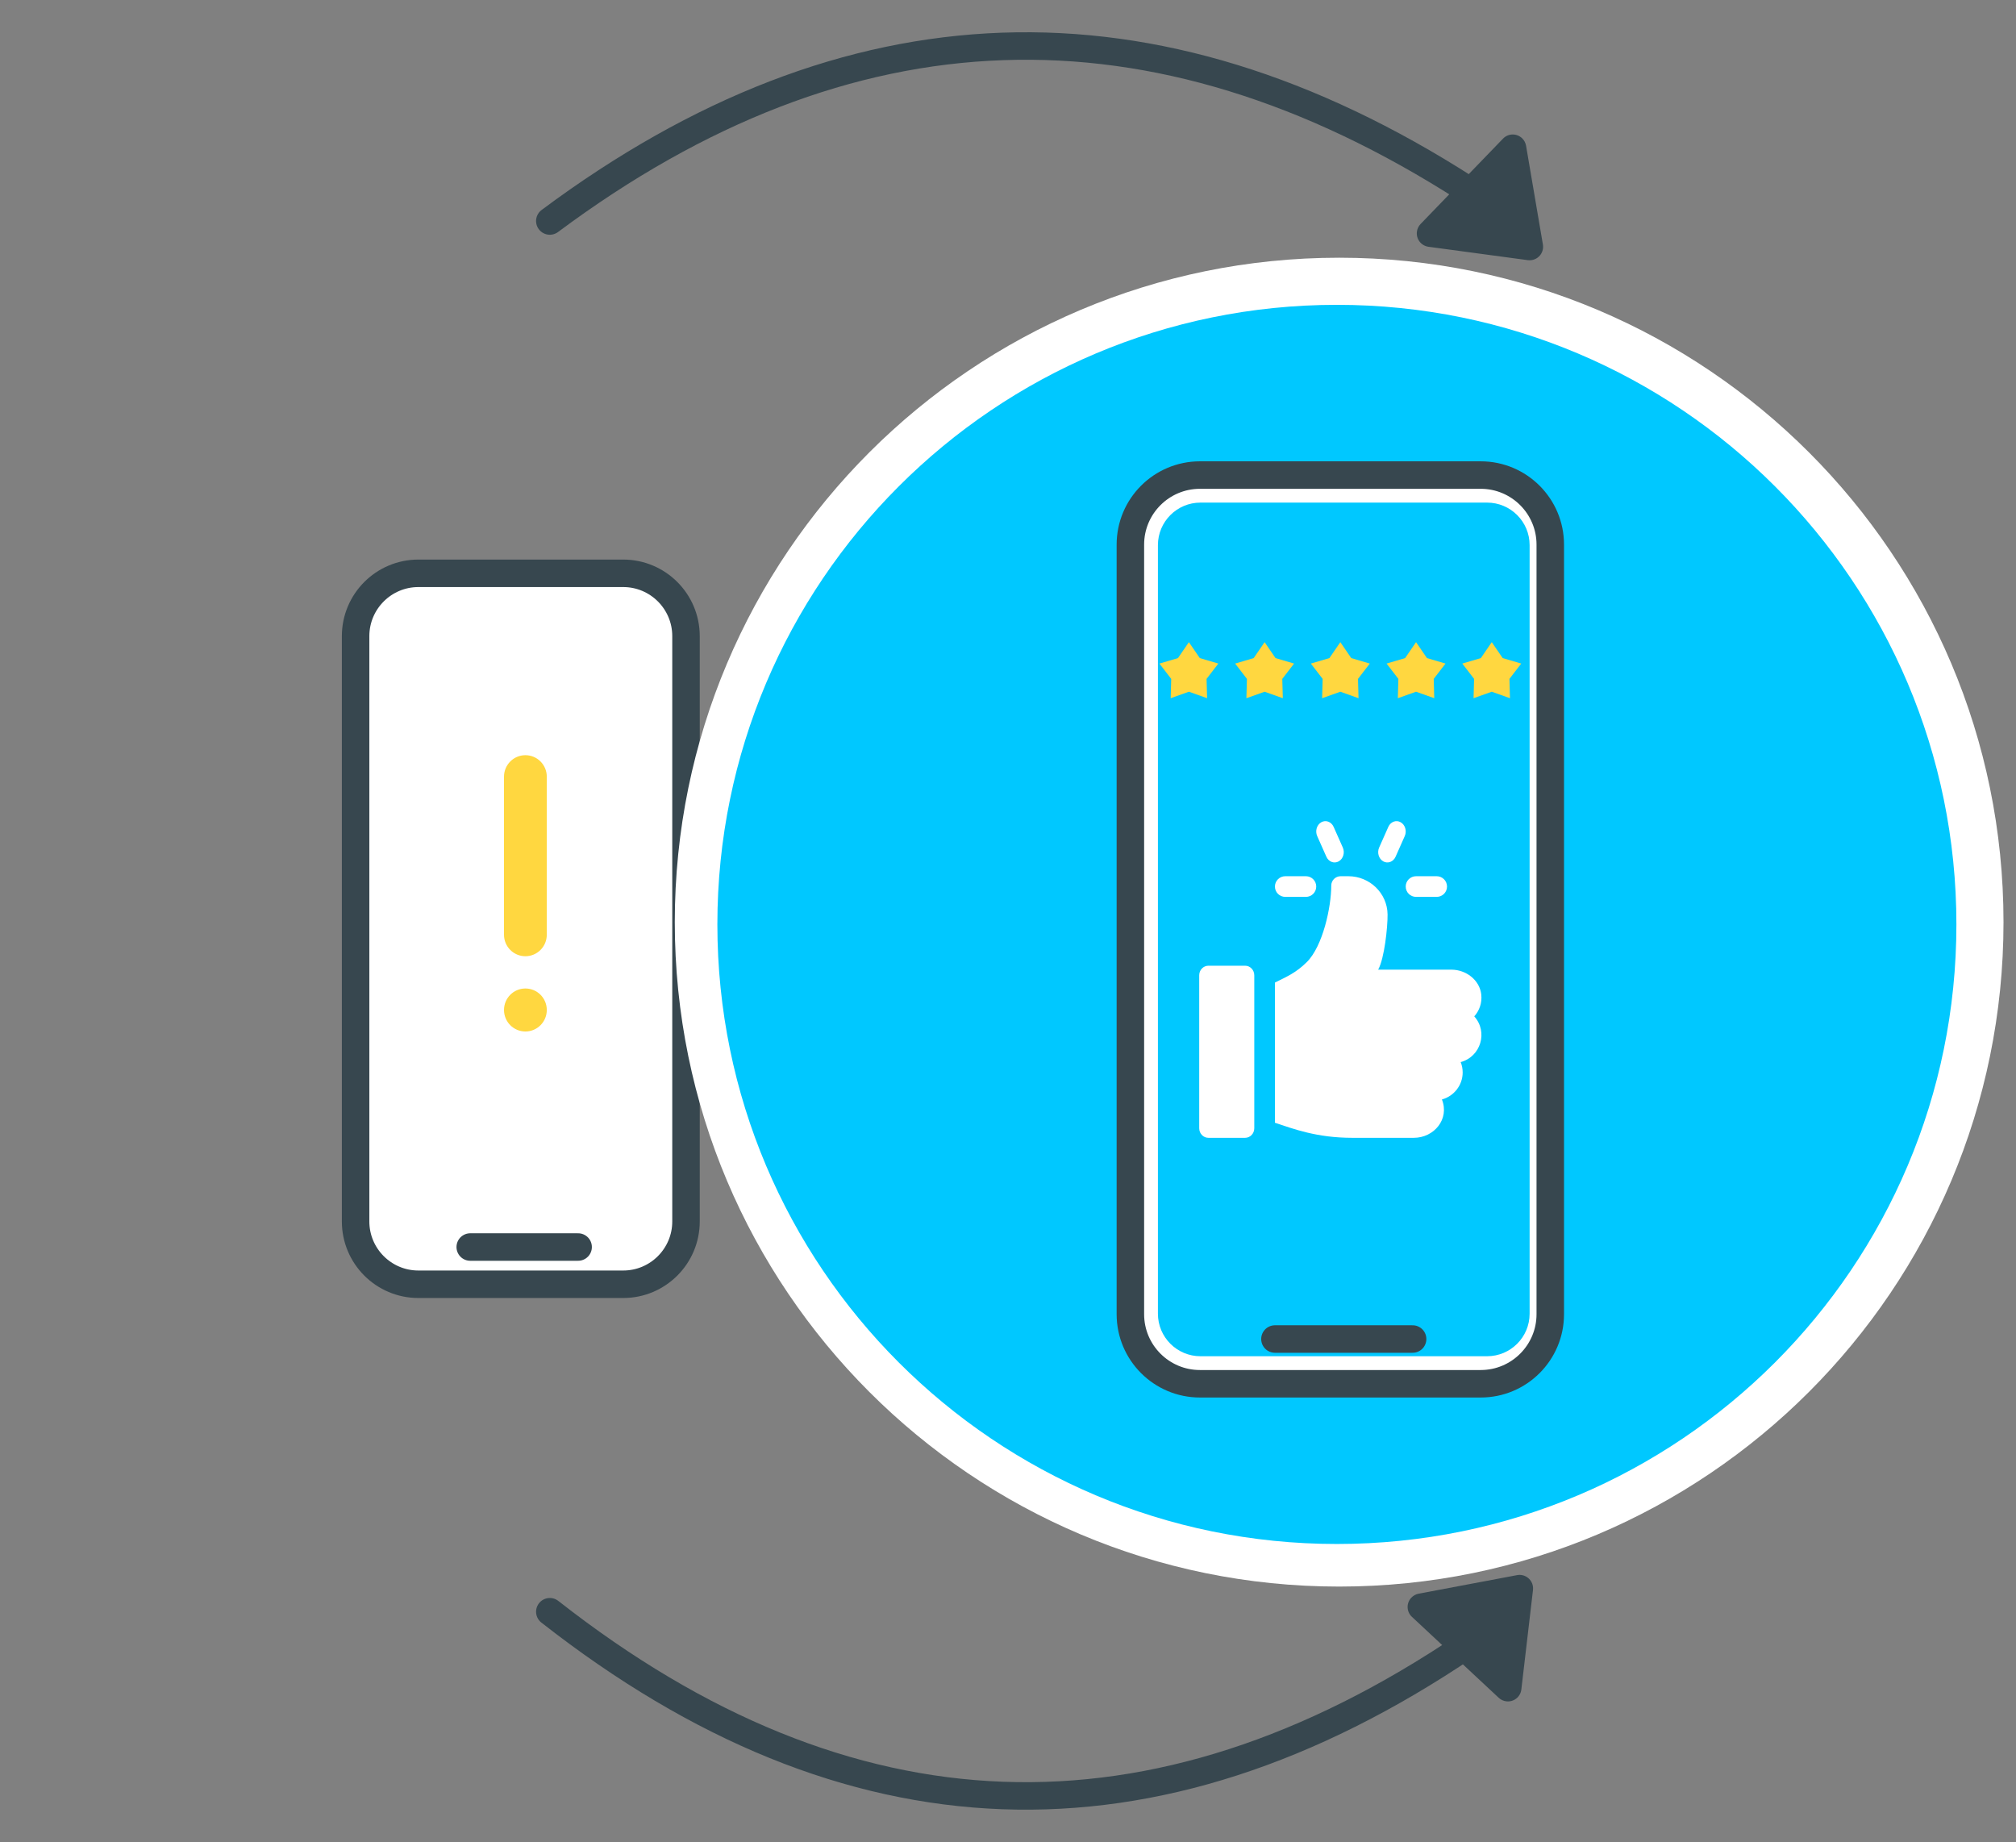 <?xml version="1.0" encoding="UTF-8"?> <svg xmlns="http://www.w3.org/2000/svg" width="220" height="201" viewBox="0 0 220 201" fill="none"><rect x="0" y="0" width="220" height="201" fill="#808080" stroke="none"/><path fill-rule="evenodd" clip-rule="evenodd" d="M166.722 28.387L155.888 26.927C155.081 26.818 154.515 26.076 154.624 25.269C154.665 24.958 154.806 24.668 155.024 24.442L164.021 15.125C164.587 14.54 165.52 14.523 166.106 15.089C166.332 15.307 166.482 15.592 166.535 15.901L168.372 26.678C168.509 27.481 167.969 28.242 167.166 28.379C167.019 28.404 166.87 28.407 166.722 28.387Z" fill="#37474F"></path><path fill-rule="evenodd" clip-rule="evenodd" d="M167.291 173.493L166.02 184.351C165.926 185.159 165.193 185.738 164.385 185.643C164.073 185.607 163.78 185.472 163.551 185.257L154.078 176.424C153.483 175.869 153.45 174.936 154.005 174.341C154.22 174.111 154.502 173.956 154.81 173.897L165.553 171.873C166.353 171.722 167.124 172.248 167.275 173.048C167.303 173.195 167.308 173.344 167.291 173.493Z" fill="#37474F"></path><path d="M68.008 62.558H45.661C41.875 62.558 38.806 65.627 38.806 69.413V133.279C38.806 137.065 41.875 140.134 45.661 140.134H68.008C71.793 140.134 74.862 137.065 74.862 133.279V69.413C74.862 65.627 71.793 62.558 68.008 62.558Z" fill="white" stroke="#37474F" stroke-width="3"></path><path d="M51.315 136.071H63.089" stroke="#37474F" stroke-width="3" stroke-linecap="round"></path><path d="M146.137 173.121C186.177 173.121 218.637 140.662 218.637 100.621C218.637 60.581 186.177 28.121 146.137 28.121C106.096 28.121 73.637 60.581 73.637 100.621C73.637 140.662 106.096 173.121 146.137 173.121Z" fill="white"></path><path d="M145.891 168.474C183.228 168.474 213.496 138.206 213.496 100.868C213.496 63.53 183.228 33.262 145.891 33.262C108.553 33.262 78.285 63.53 78.285 100.868C78.285 138.206 108.553 168.474 145.891 168.474Z" fill="#00C8FF"></path><path d="M57.336 112.552C58.625 112.552 59.67 111.502 59.67 110.206C59.67 108.91 58.625 107.86 57.336 107.86H57.334C56.045 107.86 55.001 108.91 55.001 110.206C55.001 111.502 56.046 112.552 57.336 112.552Z" fill="#FFD740"></path><path d="M59.669 101.994V84.749C59.669 83.454 58.624 82.403 57.335 82.403C56.045 82.403 55 83.454 55 84.749V101.994C55 103.29 56.045 104.34 57.335 104.34C58.624 104.34 59.669 103.29 59.669 101.994Z" fill="#FFD740"></path><path d="M161.585 51.837H130.947C126.754 51.837 123.355 55.236 123.355 59.429V143.4C123.355 147.593 126.754 150.992 130.947 150.992H161.585C165.778 150.992 169.177 147.593 169.177 143.4V59.429C169.177 55.236 165.778 51.837 161.585 51.837Z" fill="white" stroke="#37474F" stroke-width="3"></path><path d="M162.28 54.842H131.003C128.439 54.842 126.36 56.92 126.36 59.485V143.344C126.36 145.908 128.439 147.987 131.003 147.987H162.28C164.845 147.987 166.923 145.908 166.923 143.344V59.485C166.923 56.92 164.845 54.842 162.28 54.842Z" fill="#00C8FF"></path><path d="M139.13 146.109H154.154" stroke="#37474F" stroke-width="3" stroke-linecap="round"></path><path fill-rule="evenodd" clip-rule="evenodd" d="M138.003 75.478L136.016 76.185L136.074 74.077L134.788 72.406L136.811 71.809L138.003 70.07L139.195 71.809L141.218 72.406L139.932 74.077L139.99 76.185L138.003 75.478Z" fill="#FFD740"></path><path fill-rule="evenodd" clip-rule="evenodd" d="M129.74 75.478L127.753 76.185L127.811 74.077L126.525 72.406L128.548 71.809L129.74 70.07L130.932 71.809L132.955 72.406L131.669 74.077L131.727 76.185L129.74 75.478Z" fill="#FFD740"></path><path fill-rule="evenodd" clip-rule="evenodd" d="M146.266 75.478L144.279 76.185L144.337 74.077L143.051 72.406L145.074 71.809L146.266 70.07L147.458 71.809L149.481 72.406L148.195 74.077L148.253 76.185L146.266 75.478Z" fill="#FFD740"></path><path fill-rule="evenodd" clip-rule="evenodd" d="M154.529 75.478L152.542 76.185L152.6 74.077L151.314 72.406L153.337 71.809L154.529 70.07L155.721 71.809L157.744 72.406L156.458 74.077L156.516 76.185L154.529 75.478Z" fill="#FFD740"></path><path fill-rule="evenodd" clip-rule="evenodd" d="M162.792 75.478L160.805 76.185L160.863 74.077L159.577 72.406L161.6 71.809L162.792 70.07L163.984 71.809L166.007 72.406L164.721 74.077L164.779 76.185L162.792 75.478Z" fill="#FFD740"></path><path d="M156.783 95.61H154.529C153.906 95.61 153.402 96.114 153.402 96.737C153.402 97.36 153.906 97.864 154.529 97.864H156.783C157.405 97.864 157.909 97.36 157.909 96.737C157.909 96.114 157.405 95.61 156.783 95.61Z" fill="white"></path><path d="M146.536 92.477L145.534 90.223C145.285 89.666 144.686 89.443 144.191 89.719C143.696 89.997 143.496 90.674 143.743 91.231L144.744 93.485C144.991 94.039 145.59 94.267 146.088 93.989C146.583 93.71 146.783 93.034 146.536 92.477Z" fill="white"></path><path d="M152.848 89.719C152.356 89.443 151.752 89.666 151.505 90.223L150.504 92.477C150.256 93.034 150.457 93.71 150.951 93.989C151.451 94.268 152.049 94.037 152.295 93.485L153.296 91.231C153.544 90.674 153.343 89.997 152.848 89.719Z" fill="white"></path><path d="M142.51 95.61H140.257C139.634 95.61 139.13 96.114 139.13 96.737C139.13 97.36 139.634 97.864 140.257 97.864H142.51C143.133 97.864 143.637 97.36 143.637 96.737C143.637 96.114 143.133 95.61 142.51 95.61Z" fill="white"></path><path d="M135.875 105.375H131.869C131.316 105.375 130.867 105.842 130.867 106.419V123.111C130.867 123.687 131.315 124.155 131.869 124.155H135.875C136.428 124.155 136.876 123.688 136.876 123.111V106.419C136.876 105.842 136.428 105.375 135.875 105.375Z" fill="white"></path><path d="M161.645 108.507C161.464 106.926 159.98 105.805 158.381 105.805H150.395C151.073 104.595 151.438 101.174 151.421 99.777C151.395 97.464 149.47 95.61 147.146 95.61H146.3C145.734 95.61 145.276 96.066 145.276 96.63C145.276 98.987 144.354 103.242 142.614 104.973C141.443 106.139 140.442 106.561 139.13 107.214V122.51C141.139 123.177 143.691 124.155 147.579 124.155H154.28C156.488 124.155 158.207 122.12 157.352 119.969C158.655 119.616 159.617 118.426 159.617 117.019C159.617 116.621 159.54 116.241 159.4 115.892C161.597 115.296 162.406 112.597 160.881 110.902C161.441 110.279 161.75 109.427 161.645 108.507Z" fill="white"></path><path d="M60 24.114C92.54 -0.113 125.873 -1.285 160 20.598" stroke="#37474F" stroke-width="3" stroke-linecap="round"></path><path d="M60 175.866C92.54 201.368 125.873 202.602 160 179.568" stroke="#37474F" stroke-width="3" stroke-linecap="round"></path></svg> 